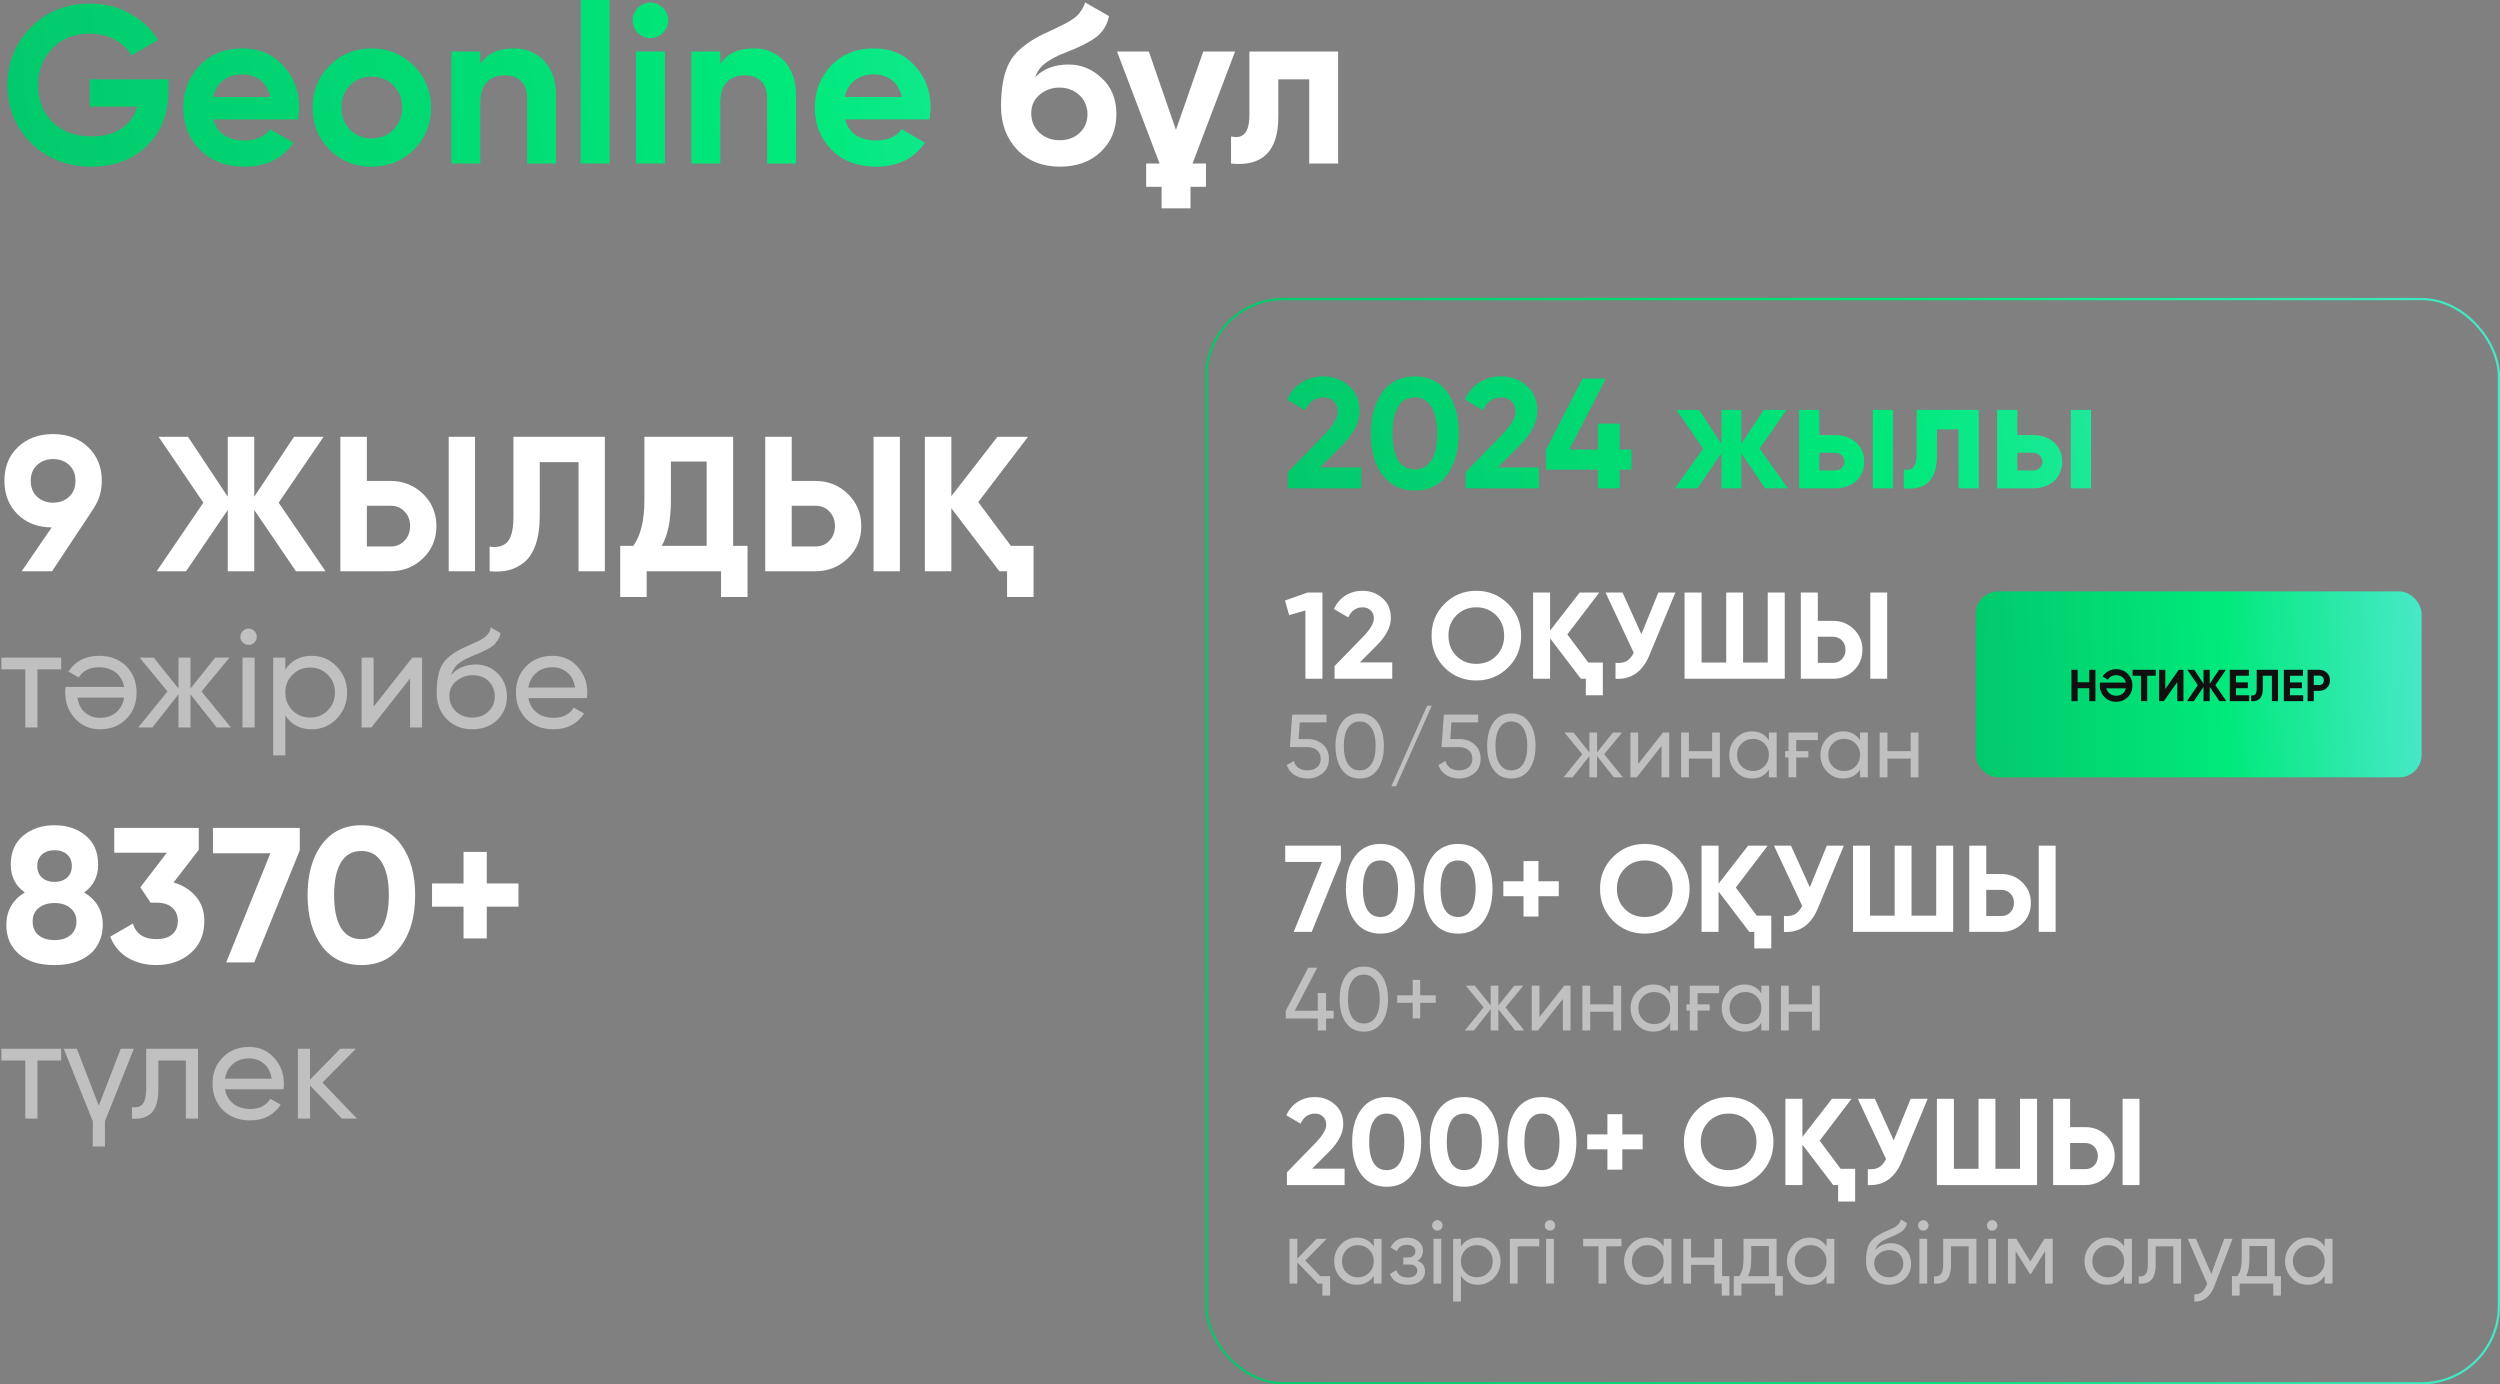 <?xml version="1.0" encoding="UTF-8"?> <svg xmlns="http://www.w3.org/2000/svg" width="1116" height="618" viewBox="0 0 1116 618" fill="none"><rect x="0" y="0" width="1116" height="618" fill="#808080" stroke="none"/><path d="M75.2 35.4V40.8C75.2 50.8 72 58.9 65.6 65.1C59.2 71.3 50.933 74.4 40.8 74.4C29.933 74.4 20.967 70.9 13.9 63.9C6.833 56.833 3.3 48.233 3.3 38.1C3.3 27.967 6.8 19.333 13.8 12.2C20.867 5.133 29.6 1.6 40 1.6C46.6 1.6 52.567 3.067 57.9 6C63.3 8.933 67.5 12.9 70.5 17.9L58.7 24.7C57.033 21.833 54.533 19.5 51.2 17.7C47.867 15.9 44.1 15 39.9 15C33.167 15 27.667 17.2 23.4 21.6C19.133 25.867 17 31.367 17 38.1C17 44.7 19.167 50.167 23.5 54.5C27.833 58.767 33.633 60.9 40.9 60.9C46.3 60.9 50.733 59.733 54.2 57.4C57.667 55.067 60.033 51.8 61.3 47.6H40.1V35.4H75.2ZM95.316 53.3C96.982 59.567 101.682 62.7 109.416 62.7C114.349 62.7 118.082 61.033 120.616 57.7L131.016 63.7C126.082 70.833 118.816 74.4 109.216 74.4C100.949 74.4 94.316 71.9 89.316 66.9C84.316 61.9 81.816 55.6 81.816 48C81.816 40.533 84.282 34.267 89.216 29.2C94.082 24.133 100.416 21.6 108.216 21.6C115.616 21.6 121.649 24.133 126.316 29.2C131.116 34.333 133.516 40.6 133.516 48C133.516 48.867 133.449 49.733 133.316 50.6C133.249 51.467 133.149 52.367 133.016 53.3H95.316ZM120.616 43.3C119.882 39.9 118.382 37.367 116.116 35.7C113.849 34.033 111.216 33.2 108.216 33.2C104.749 33.2 101.882 34.1 99.616 35.9C97.349 37.633 95.849 40.1 95.116 43.3H120.616ZM184.73 66.8C179.664 71.867 173.397 74.4 165.93 74.4C158.464 74.4 152.197 71.867 147.13 66.8C142.064 61.733 139.53 55.467 139.53 48C139.53 40.6 142.064 34.367 147.13 29.3C152.264 24.167 158.53 21.6 165.93 21.6C173.33 21.6 179.597 24.167 184.73 29.3C189.864 34.433 192.43 40.667 192.43 48C192.43 55.4 189.864 61.667 184.73 66.8ZM156.23 57.9C158.83 60.5 162.064 61.8 165.93 61.8C169.797 61.8 173.03 60.5 175.63 57.9C178.23 55.3 179.53 52 179.53 48C179.53 44 178.23 40.7 175.63 38.1C173.03 35.5 169.797 34.2 165.93 34.2C162.064 34.2 158.83 35.5 156.23 38.1C153.697 40.767 152.43 44.067 152.43 48C152.43 51.933 153.697 55.233 156.23 57.9ZM229.305 21.6C234.839 21.6 239.339 23.433 242.805 27.1C246.405 30.833 248.205 35.9 248.205 42.3V73H235.305V43.9C235.305 40.5 234.405 37.933 232.605 36.2C230.805 34.467 228.405 33.6 225.405 33.6C222.005 33.6 219.305 34.633 217.305 36.7C215.372 38.7 214.405 41.8 214.405 46V73H201.505V23H214.405V28.6C217.472 23.933 222.439 21.6 229.305 21.6ZM259.22 73V-1.90735e-06H272.12V73H259.22ZM290.327 17C288.194 17 286.327 16.233 284.727 14.7C283.194 13.1 282.427 11.233 282.427 9.1C282.427 8.033 282.627 7.033 283.027 6.1C283.494 5.1 284.061 4.233 284.727 3.5C285.461 2.767 286.294 2.2 287.227 1.8C288.227 1.333 289.261 1.1 290.327 1.1C291.394 1.1 292.427 1.333 293.427 1.8C294.427 2.2 295.261 2.767 295.927 3.5C296.661 4.233 297.227 5.1 297.627 6.1C298.094 7.033 298.327 8.033 298.327 9.1C298.327 11.233 297.527 13.1 295.927 14.7C294.394 16.233 292.527 17 290.327 17ZM283.927 73V23H296.827V73H283.927ZM336.434 21.6C341.968 21.6 346.468 23.433 349.934 27.1C353.534 30.833 355.334 35.9 355.334 42.3V73H342.434V43.9C342.434 40.5 341.534 37.933 339.734 36.2C337.934 34.467 335.534 33.6 332.534 33.6C329.134 33.6 326.434 34.633 324.434 36.7C322.501 38.7 321.534 41.8 321.534 46V73H308.634V23H321.534V28.6C324.601 23.933 329.568 21.6 336.434 21.6ZM377.249 53.3C378.916 59.567 383.616 62.7 391.349 62.7C396.283 62.7 400.016 61.033 402.549 57.7L412.949 63.7C408.016 70.833 400.749 74.4 391.149 74.4C382.883 74.4 376.249 71.9 371.249 66.9C366.249 61.9 363.749 55.6 363.749 48C363.749 40.533 366.216 34.267 371.149 29.2C376.016 24.133 382.349 21.6 390.149 21.6C397.549 21.6 403.583 24.133 408.249 29.2C413.049 34.333 415.449 40.6 415.449 48C415.449 48.867 415.383 49.733 415.249 50.6C415.183 51.467 415.083 52.367 414.949 53.3H377.249ZM402.549 43.3C401.816 39.9 400.316 37.367 398.049 35.7C395.783 34.033 393.149 33.2 390.149 33.2C386.683 33.2 383.816 34.1 381.549 35.9C379.283 37.633 377.783 40.1 377.049 43.3H402.549Z" fill="url(#paint0_linear_96_2)"></path><path d="M473.155 74.4C465.288 74.4 458.921 71.867 454.055 66.8C449.255 61.733 446.855 55.3 446.855 47.5C446.855 39.033 448.121 32.467 450.655 27.8C453.121 23.133 458.221 18.9 465.955 15.1C466.488 14.833 467.155 14.533 467.955 14.2C468.755 13.8 469.688 13.367 470.755 12.9L474.955 10.8C475.355 10.6 475.821 10.367 476.355 10.1C476.888 9.767 477.488 9.4 478.155 9C479.021 8.467 479.755 7.933 480.355 7.4C481.021 6.867 481.555 6.3 481.955 5.7C482.421 5.1 482.855 4.433 483.255 3.7C483.655 2.967 484.055 2.1 484.455 1.1L495.055 7.2C494.188 11.267 492.221 14.433 489.155 16.7C486.021 18.967 481.488 21.233 475.555 23.5C473.421 24.3 471.588 25.133 470.055 26C468.588 26.8 467.321 27.633 466.255 28.5C465.188 29.367 464.321 30.3 463.655 31.3C462.988 32.233 462.455 33.3 462.055 34.5C465.721 30.7 470.721 28.8 477.055 28.8C482.655 28.8 487.588 30.833 491.855 34.9C496.188 38.9 498.355 44.233 498.355 50.9C498.355 57.767 496.021 63.4 491.355 67.8C486.755 72.2 480.688 74.4 473.155 74.4ZM472.955 39.1C469.621 39.1 466.688 40.133 464.155 42.2C461.621 44.333 460.355 47.1 460.355 50.5C460.355 54.033 461.555 56.933 463.955 59.2C466.421 61.467 469.455 62.6 473.055 62.6C476.655 62.6 479.621 61.5 481.955 59.3C484.288 57.1 485.455 54.3 485.455 50.9C485.455 49.233 485.121 47.667 484.455 46.2C483.855 44.733 482.988 43.5 481.855 42.5C480.788 41.433 479.488 40.6 477.955 40C476.421 39.4 474.755 39.1 472.955 39.1ZM517.64 73L498.64 23H512.84L524.94 58L537.14 23H551.34L532.34 73H538.34V83.4H531.44V93H518.54V83.4H511.64V73H517.64ZM597.335 23V73H584.435V35.4H570.635V52.1C570.635 67.5 563.602 74.467 549.535 73V60.9C555.002 62.233 557.735 59.067 557.735 51.4V23H597.335Z" fill="white"></path><rect x="538.5" y="133.5" width="577" height="484" rx="34.5" stroke="url(#paint1_linear_96_2)"></rect><rect x="882" y="264" width="199" height="83" rx="10" fill="url(#paint2_linear_96_2)"></rect><path d="M45.444 214.615C45.444 219.245 44.244 223.303 41.843 226.79H41.929L23.236 255H9.689L23.065 235.45C16.834 235.393 11.747 233.421 7.803 229.534C3.916 225.647 1.972 220.674 1.972 214.615C1.972 208.441 3.973 203.44 7.974 199.61C12.033 195.723 17.263 193.779 23.665 193.779C30.067 193.779 35.298 195.723 39.356 199.61C43.415 203.497 45.444 208.498 45.444 214.615ZM13.719 214.615C13.719 217.587 14.662 219.959 16.549 221.731C18.492 223.504 20.864 224.39 23.665 224.39C26.581 224.39 28.981 223.504 30.868 221.731C32.754 219.959 33.697 217.587 33.697 214.615C33.697 211.642 32.754 209.299 30.868 207.584C28.981 205.812 26.581 204.926 23.665 204.926C20.864 204.926 18.492 205.812 16.549 207.584C14.662 209.356 13.719 211.699 13.719 214.615ZM145.313 255H132.108L113.502 227.648V255H101.669V227.648L83.063 255H69.944L90.78 224.39L70.801 194.979H83.92L101.669 221.731V194.979H113.502V221.731L131.251 194.979H144.455L124.391 224.39L145.313 255ZM151.94 255V194.979H163.773V214.701H174.319C180.036 214.701 184.894 216.644 188.896 220.531C192.84 224.418 194.812 229.191 194.812 234.85C194.812 240.566 192.84 245.34 188.896 249.169C184.894 253.056 180.036 255 174.319 255H151.94ZM200.3 255V194.979H212.047V255H200.3ZM163.773 243.939H174.319C176.892 243.939 178.978 243.082 180.579 241.367C182.236 239.652 183.065 237.48 183.065 234.85C183.065 232.221 182.236 230.049 180.579 228.334C178.978 226.619 176.892 225.761 174.319 225.761H163.773V243.939ZM218.568 244.025C222.112 244.539 224.77 243.825 226.542 241.881C228.314 239.938 229.2 236.136 229.2 230.477V194.979H270.014V255H258.267V206.298H240.947V230.134C240.947 235.336 240.318 239.709 239.061 243.253C237.803 246.797 236.059 249.427 233.83 251.142C231.658 252.856 229.343 254 226.885 254.571C224.427 255.143 221.655 255.286 218.568 255V244.025ZM327.272 243.682H333.703V266.49H321.87V255H288.687V266.49H276.855V243.682H282.685C286.001 239.109 287.658 232.335 287.658 223.361V194.979H327.272V243.682ZM315.439 243.682V206.04H299.491V223.532C299.491 232.278 298.119 238.995 295.375 243.682H315.439ZM341.598 255V194.979H353.43V214.701H363.977C369.693 214.701 374.552 216.644 378.553 220.531C382.497 224.418 384.47 229.191 384.47 234.85C384.47 240.566 382.497 245.34 378.553 249.169C374.552 253.056 369.693 255 363.977 255H341.598ZM389.957 255V194.979H401.704V255H389.957ZM353.43 243.939H363.977C366.549 243.939 368.636 243.082 370.236 241.367C371.894 239.652 372.723 237.48 372.723 234.85C372.723 232.221 371.894 230.049 370.236 228.334C368.636 226.619 366.549 225.761 363.977 225.761H353.43V243.939ZM451.269 243.682H461.386V266.49H449.554V255H446.124L424.688 226.876V255H412.855V194.979H424.688V221.474L445.266 194.979H458.9L436.692 224.132L451.269 243.682Z" fill="white"></path><path d="M583.725 264.5H590.325V303H582.735V272.53L575.475 274.565L573.605 268.075L583.725 264.5ZM595.755 303V297.335L608.9 283.805C611.833 280.688 613.3 278.122 613.3 276.105C613.3 274.565 612.823 273.355 611.87 272.475C610.953 271.558 609.761 271.1 608.295 271.1C605.361 271.1 603.216 272.603 601.86 275.61L595.48 271.87C596.69 269.23 598.413 267.213 600.65 265.82C602.923 264.427 605.435 263.73 608.185 263.73C611.668 263.73 614.656 264.83 617.15 267.03C619.643 269.193 620.89 272.127 620.89 275.83C620.89 279.827 618.781 283.933 614.565 288.15L607.03 295.685H621.495V303H595.755ZM673.208 297.995C669.285 301.845 664.555 303.77 659.018 303.77C653.445 303.77 648.715 301.845 644.828 297.995C640.978 294.108 639.053 289.36 639.053 283.75C639.053 278.14 640.978 273.41 644.828 269.56C648.715 265.673 653.445 263.73 659.018 263.73C664.592 263.73 669.322 265.673 673.208 269.56C677.095 273.41 679.038 278.14 679.038 283.75C679.038 289.36 677.095 294.108 673.208 297.995ZM650.163 292.825C652.51 295.172 655.462 296.345 659.018 296.345C662.575 296.345 665.527 295.172 667.873 292.825C670.257 290.442 671.448 287.417 671.448 283.75C671.448 280.083 670.257 277.058 667.873 274.675C665.49 272.292 662.538 271.1 659.018 271.1C655.498 271.1 652.547 272.292 650.163 274.675C647.78 277.058 646.588 280.083 646.588 283.75C646.588 287.417 647.78 290.442 650.163 292.825ZM709.013 295.74H715.503V310.37H707.913V303H705.713L691.963 284.96V303H684.373V264.5H691.963V281.495L705.163 264.5H713.908L699.663 283.2L709.013 295.74ZM740.301 264.5H747.891L736.341 292.385C733.261 299.865 728.201 303.403 721.161 303V295.905C723.251 296.088 724.92 295.813 726.166 295.08C727.413 294.31 728.458 293.082 729.301 291.395L716.706 264.5H724.296L732.711 283.09L740.301 264.5ZM789.12 264.5H796.71V303H751.995V264.5H759.585V295.74H770.585V264.5H778.12V295.74H789.12V264.5ZM803.88 303V264.5H811.47V277.15H818.235C821.901 277.15 825.018 278.397 827.585 280.89C830.115 283.383 831.38 286.445 831.38 290.075C831.38 293.742 830.115 296.803 827.585 299.26C825.018 301.753 821.901 303 818.235 303H803.88ZM834.9 303V264.5H842.435V303H834.9ZM811.47 295.905H818.235C819.885 295.905 821.223 295.355 822.25 294.255C823.313 293.155 823.845 291.762 823.845 290.075C823.845 288.388 823.313 286.995 822.25 285.895C821.223 284.795 819.885 284.245 818.235 284.245H811.47V295.905Z" fill="white"></path><path d="M573.715 377.5H598.575V383.935L585.54 416H577.51L590.16 384.76H573.715V377.5ZM616.214 416.77C611.41 416.77 607.634 414.955 604.884 411.325C602.17 407.622 600.814 402.763 600.814 396.75C600.814 390.737 602.17 385.897 604.884 382.23C607.634 378.563 611.41 376.73 616.214 376.73C621.09 376.73 624.867 378.563 627.544 382.23C630.257 385.897 631.614 390.737 631.614 396.75C631.614 402.763 630.257 407.622 627.544 411.325C624.83 414.955 621.054 416.77 616.214 416.77ZM624.079 396.75C624.079 392.643 623.4 389.508 622.044 387.345C620.724 385.182 618.78 384.1 616.214 384.1C613.647 384.1 611.704 385.182 610.384 387.345C609.064 389.508 608.404 392.643 608.404 396.75C608.404 400.857 609.064 403.992 610.384 406.155C611.704 408.282 613.647 409.345 616.214 409.345C618.78 409.345 620.724 408.282 622.044 406.155C623.4 403.992 624.079 400.857 624.079 396.75ZM650.857 416.77C646.054 416.77 642.277 414.955 639.527 411.325C636.814 407.622 635.457 402.763 635.457 396.75C635.457 390.737 636.814 385.897 639.527 382.23C642.277 378.563 646.054 376.73 650.857 376.73C655.734 376.73 659.511 378.563 662.187 382.23C664.901 385.897 666.257 390.737 666.257 396.75C666.257 402.763 664.901 407.622 662.187 411.325C659.474 414.955 655.697 416.77 650.857 416.77ZM658.722 396.75C658.722 392.643 658.044 389.508 656.687 387.345C655.367 385.182 653.424 384.1 650.857 384.1C648.291 384.1 646.347 385.182 645.027 387.345C643.707 389.508 643.047 392.643 643.047 396.75C643.047 400.857 643.707 403.992 645.027 406.155C646.347 408.282 648.291 409.345 650.857 409.345C653.424 409.345 655.367 408.282 656.687 406.155C658.044 403.992 658.722 400.857 658.722 396.75ZM695.841 393.395V400.05H686.766V409.125H680.111V400.05H671.091V393.395H680.111V384.375H686.766V393.395H695.841ZM748.404 410.995C744.48 414.845 739.75 416.77 734.214 416.77C728.64 416.77 723.91 414.845 720.024 410.995C716.174 407.108 714.249 402.36 714.249 396.75C714.249 391.14 716.174 386.41 720.024 382.56C723.91 378.673 728.64 376.73 734.214 376.73C739.787 376.73 744.517 378.673 748.404 382.56C752.29 386.41 754.234 391.14 754.234 396.75C754.234 402.36 752.29 407.108 748.404 410.995ZM725.359 405.825C727.705 408.172 730.657 409.345 734.214 409.345C737.77 409.345 740.722 408.172 743.069 405.825C745.452 403.442 746.644 400.417 746.644 396.75C746.644 393.083 745.452 390.058 743.069 387.675C740.685 385.292 737.734 384.1 734.214 384.1C730.694 384.1 727.742 385.292 725.359 387.675C722.975 390.058 721.784 393.083 721.784 396.75C721.784 400.417 722.975 403.442 725.359 405.825ZM784.208 408.74H790.698V423.37H783.108V416H780.908L767.158 397.96V416H759.568V377.5H767.158V394.495L780.358 377.5H789.103L774.858 396.2L784.208 408.74ZM815.497 377.5H823.087L811.537 405.385C808.457 412.865 803.397 416.403 796.357 416V408.905C798.447 409.088 800.115 408.813 801.362 408.08C802.608 407.31 803.653 406.082 804.497 404.395L791.902 377.5H799.492L807.907 396.09L815.497 377.5ZM864.315 377.5H871.905V416H827.19V377.5H834.78V408.74H845.78V377.5H853.315V408.74H864.315V377.5ZM879.075 416V377.5H886.665V390.15H893.43C897.097 390.15 900.213 391.397 902.78 393.89C905.31 396.383 906.575 399.445 906.575 403.075C906.575 406.742 905.31 409.803 902.78 412.26C900.213 414.753 897.097 416 893.43 416H879.075ZM910.095 416V377.5H917.63V416H910.095ZM886.665 408.905H893.43C895.08 408.905 896.418 408.355 897.445 407.255C898.508 406.155 899.04 404.762 899.04 403.075C899.04 401.388 898.508 399.995 897.445 398.895C896.418 397.795 895.08 397.245 893.43 397.245H886.665V408.905Z" fill="white"></path><path d="M574.485 529V523.335L587.63 509.805C590.563 506.688 592.03 504.122 592.03 502.105C592.03 500.565 591.553 499.355 590.6 498.475C589.683 497.558 588.492 497.1 587.025 497.1C584.092 497.1 581.947 498.603 580.59 501.61L574.21 497.87C575.42 495.23 577.143 493.213 579.38 491.82C581.653 490.427 584.165 489.73 586.915 489.73C590.398 489.73 593.387 490.83 595.88 493.03C598.373 495.193 599.62 498.127 599.62 501.83C599.62 505.827 597.512 509.933 593.295 514.15L585.76 521.685H600.225V529H574.485ZM619.007 529.77C614.203 529.77 610.427 527.955 607.677 524.325C604.963 520.622 603.607 515.763 603.607 509.75C603.607 503.737 604.963 498.897 607.677 495.23C610.427 491.563 614.203 489.73 619.007 489.73C623.883 489.73 627.66 491.563 630.337 495.23C633.05 498.897 634.407 503.737 634.407 509.75C634.407 515.763 633.05 520.622 630.337 524.325C627.623 527.955 623.847 529.77 619.007 529.77ZM626.872 509.75C626.872 505.643 626.193 502.508 624.837 500.345C623.517 498.182 621.573 497.1 619.007 497.1C616.44 497.1 614.497 498.182 613.177 500.345C611.857 502.508 611.197 505.643 611.197 509.75C611.197 513.857 611.857 516.992 613.177 519.155C614.497 521.282 616.44 522.345 619.007 522.345C621.573 522.345 623.517 521.282 624.837 519.155C626.193 516.992 626.872 513.857 626.872 509.75ZM653.65 529.77C648.847 529.77 645.07 527.955 642.32 524.325C639.607 520.622 638.25 515.763 638.25 509.75C638.25 503.737 639.607 498.897 642.32 495.23C645.07 491.563 648.847 489.73 653.65 489.73C658.527 489.73 662.304 491.563 664.98 495.23C667.694 498.897 669.05 503.737 669.05 509.75C669.05 515.763 667.694 520.622 664.98 524.325C662.267 527.955 658.49 529.77 653.65 529.77ZM661.515 509.75C661.515 505.643 660.837 502.508 659.48 500.345C658.16 498.182 656.217 497.1 653.65 497.1C651.084 497.1 649.14 498.182 647.82 500.345C646.5 502.508 645.84 505.643 645.84 509.75C645.84 513.857 646.5 516.992 647.82 519.155C649.14 521.282 651.084 522.345 653.65 522.345C656.217 522.345 658.16 521.282 659.48 519.155C660.837 516.992 661.515 513.857 661.515 509.75ZM688.294 529.77C683.49 529.77 679.714 527.955 676.964 524.325C674.25 520.622 672.894 515.763 672.894 509.75C672.894 503.737 674.25 498.897 676.964 495.23C679.714 491.563 683.49 489.73 688.294 489.73C693.17 489.73 696.947 491.563 699.624 495.23C702.337 498.897 703.694 503.737 703.694 509.75C703.694 515.763 702.337 520.622 699.624 524.325C696.91 527.955 693.134 529.77 688.294 529.77ZM696.159 509.75C696.159 505.643 695.48 502.508 694.124 500.345C692.804 498.182 690.86 497.1 688.294 497.1C685.727 497.1 683.784 498.182 682.464 500.345C681.144 502.508 680.484 505.643 680.484 509.75C680.484 513.857 681.144 516.992 682.464 519.155C683.784 521.282 685.727 522.345 688.294 522.345C690.86 522.345 692.804 521.282 694.124 519.155C695.48 516.992 696.159 513.857 696.159 509.75ZM733.277 506.395V513.05H724.202V522.125H717.547V513.05H708.527V506.395H717.547V497.375H724.202V506.395H733.277ZM785.84 523.995C781.917 527.845 777.187 529.77 771.65 529.77C766.077 529.77 761.347 527.845 757.46 523.995C753.61 520.108 751.685 515.36 751.685 509.75C751.685 504.14 753.61 499.41 757.46 495.56C761.347 491.673 766.077 489.73 771.65 489.73C777.223 489.73 781.953 491.673 785.84 495.56C789.727 499.41 791.67 504.14 791.67 509.75C791.67 515.36 789.727 520.108 785.84 523.995ZM762.795 518.825C765.142 521.172 768.093 522.345 771.65 522.345C775.207 522.345 778.158 521.172 780.505 518.825C782.888 516.442 784.08 513.417 784.08 509.75C784.08 506.083 782.888 503.058 780.505 500.675C778.122 498.292 775.17 497.1 771.65 497.1C768.13 497.1 765.178 498.292 762.795 500.675C760.412 503.058 759.22 506.083 759.22 509.75C759.22 513.417 760.412 516.442 762.795 518.825ZM821.645 521.74H828.135V536.37H820.545V529H818.345L804.595 510.96V529H797.005V490.5H804.595V507.495L817.795 490.5H826.54L812.295 509.2L821.645 521.74ZM852.933 490.5H860.523L848.973 518.385C845.893 525.865 840.833 529.403 833.793 529V521.905C835.883 522.088 837.552 521.813 838.798 521.08C840.045 520.31 841.09 519.082 841.933 517.395L829.338 490.5H836.928L845.343 509.09L852.933 490.5ZM901.752 490.5H909.342V529H864.627V490.5H872.217V521.74H883.217V490.5H890.752V521.74H901.752V490.5ZM916.512 529V490.5H924.102V503.15H930.867C934.533 503.15 937.65 504.397 940.217 506.89C942.747 509.383 944.012 512.445 944.012 516.075C944.012 519.742 942.747 522.803 940.217 525.26C937.65 527.753 934.533 529 930.867 529H916.512ZM947.532 529V490.5H955.067V529H947.532ZM924.102 521.905H930.867C932.517 521.905 933.855 521.355 934.882 520.255C935.945 519.155 936.477 517.762 936.477 516.075C936.477 514.388 935.945 512.995 934.882 511.895C933.855 510.795 932.517 510.245 930.867 510.245H924.102V521.905Z" fill="white"></path><path d="M932.656 299H935.396V313H932.656V307.2H927.456V313H924.696V299H927.456V304.56H932.656V299ZM944.617 298.72C946.711 298.72 948.451 299.42 949.837 300.82C951.211 302.193 951.897 303.92 951.897 306C951.897 308.067 951.211 309.793 949.837 311.18C948.451 312.58 946.711 313.28 944.617 313.28C942.591 313.28 940.871 312.58 939.457 311.18C938.057 309.767 937.357 308.04 937.357 306C937.357 305.773 937.364 305.553 937.377 305.34C937.404 305.127 937.431 304.913 937.457 304.7H948.997C948.757 303.687 948.251 302.887 947.477 302.3C946.704 301.7 945.751 301.4 944.617 301.4C943.817 301.4 943.097 301.573 942.457 301.92C941.831 302.267 941.344 302.76 940.997 303.4L938.617 302.02C938.911 301.513 939.271 301.06 939.697 300.66C940.137 300.247 940.617 299.9 941.137 299.62C941.657 299.327 942.211 299.107 942.797 298.96C943.384 298.8 943.991 298.72 944.617 298.72ZM941.397 309.3C942.251 310.153 943.324 310.58 944.617 310.58C945.751 310.58 946.704 310.287 947.477 309.7C948.251 309.1 948.757 308.293 948.997 307.28H940.237C940.437 308.08 940.824 308.753 941.397 309.3ZM962.296 299V301.64H958.516V313H955.756V301.64H951.996V299H962.296ZM971.937 313V304.46L965.937 313H963.837V299H966.597V307.56L972.597 299H974.697V313H971.937ZM993.834 313H990.754L986.414 306.62V313H983.654V306.62L979.314 313H976.254L981.114 305.86L976.454 299H979.514L983.654 305.24V299H986.414V305.24L990.554 299H993.634L988.954 305.86L993.834 313ZM998.14 310.36H1004.04V313H995.38V299H1003.94V301.64H998.14V304.62H1003.44V307.22H998.14V310.36ZM1004.91 310.44C1005.73 310.56 1006.35 310.393 1006.77 309.94C1007.18 309.487 1007.39 308.6 1007.39 307.28V299H1016.91V313H1014.17V301.64H1010.13V307.2C1010.13 308.413 1009.98 309.433 1009.69 310.26C1009.39 311.087 1008.99 311.7 1008.47 312.1C1007.96 312.5 1007.42 312.767 1006.85 312.9C1006.27 313.033 1005.63 313.067 1004.91 313V310.44ZM1022.26 310.36H1028.16V313H1019.5V299H1028.06V301.64H1022.26V304.62H1027.56V307.22H1022.26V310.36ZM1035.33 299C1036.66 299 1037.79 299.453 1038.73 300.36C1039.65 301.267 1040.11 302.38 1040.11 303.7C1040.11 305.033 1039.65 306.147 1038.73 307.04C1037.79 307.947 1036.66 308.4 1035.33 308.4H1032.87V313H1030.11V299H1035.33ZM1035.33 305.82C1035.62 305.82 1035.89 305.767 1036.15 305.66C1036.4 305.553 1036.61 305.407 1036.79 305.22C1036.97 305.02 1037.11 304.793 1037.21 304.54C1037.31 304.287 1037.37 304.007 1037.37 303.7C1037.37 303.087 1037.17 302.58 1036.79 302.18C1036.41 301.78 1035.93 301.58 1035.33 301.58H1032.87V305.82H1035.33Z" fill="#101010"></path><path d="M37.556 398.395C43.1 401.71 45.873 406.54 45.873 412.885C45.873 415.629 45.358 418.116 44.329 420.345C43.358 422.574 41.929 424.461 40.042 426.004C38.213 427.548 35.955 428.748 33.269 429.605C30.639 430.406 27.667 430.806 24.351 430.806C20.979 430.806 17.949 430.406 15.262 429.605C12.633 428.748 10.404 427.548 8.574 426.004C6.745 424.461 5.316 422.574 4.287 420.345C3.315 418.116 2.83 415.629 2.83 412.885C2.83 406.598 5.573 401.767 11.061 398.395C6.888 395.422 4.802 391.278 4.802 385.962C4.802 380.417 6.659 376.101 10.375 373.015C14.148 369.928 18.806 368.385 24.351 368.385C29.896 368.385 34.526 369.928 38.242 373.015C41.957 376.101 43.815 380.417 43.815 385.962C43.815 391.278 41.729 395.422 37.556 398.395ZM29.924 381.418C28.495 380.16 26.638 379.531 24.351 379.531C22.065 379.531 20.207 380.16 18.778 381.418C17.349 382.675 16.634 384.39 16.634 386.562C16.634 388.792 17.349 390.535 18.778 391.793C20.207 393.05 22.065 393.679 24.351 393.679C26.638 393.679 28.495 393.05 29.924 391.793C31.354 390.535 32.068 388.792 32.068 386.562C32.068 384.39 31.354 382.675 29.924 381.418ZM34.126 411.342C34.126 408.77 33.211 406.769 31.382 405.34C29.61 403.854 27.267 403.111 24.351 403.111C21.436 403.111 19.064 403.854 17.235 405.34C15.462 406.769 14.576 408.77 14.576 411.342C14.576 413.972 15.462 416.029 17.235 417.516C19.064 418.945 21.436 419.659 24.351 419.659C27.267 419.659 29.61 418.945 31.382 417.516C33.211 416.029 34.126 413.972 34.126 411.342ZM77.493 393.936C81.609 395.137 84.925 397.223 87.44 400.195C89.955 403.168 91.212 406.798 91.212 411.085C91.212 417.258 89.126 422.089 84.953 425.576C80.895 429.062 75.836 430.806 69.776 430.806C65.089 430.806 60.888 429.748 57.172 427.633C53.514 425.461 50.856 422.289 49.198 418.116L59.316 412.285C60.745 416.915 64.232 419.23 69.776 419.23C72.863 419.23 75.236 418.516 76.893 417.087C78.551 415.658 79.38 413.657 79.38 411.085C79.38 408.627 78.551 406.655 76.893 405.169C75.236 403.682 72.863 402.939 69.776 402.939H67.204L62.66 396.08L74.492 380.646H50.999V369.585H88.726V379.36L77.493 393.936ZM95.064 369.585H133.82V379.617L113.499 429.605H100.98L120.702 380.903H95.064V369.585ZM161.319 430.806C153.83 430.806 147.943 427.976 143.655 422.317C139.425 416.544 137.31 408.97 137.31 399.595C137.31 390.221 139.425 382.675 143.655 376.959C147.943 371.243 153.83 368.385 161.319 368.385C168.921 368.385 174.809 371.243 178.982 376.959C183.212 382.675 185.327 390.221 185.327 399.595C185.327 408.97 183.212 416.544 178.982 422.317C174.752 427.976 168.864 430.806 161.319 430.806ZM173.58 399.595C173.58 393.193 172.522 388.306 170.407 384.933C168.35 381.56 165.32 379.874 161.319 379.874C157.317 379.874 154.288 381.56 152.23 384.933C150.172 388.306 149.143 393.193 149.143 399.595C149.143 405.997 150.172 410.885 152.23 414.257C154.288 417.573 157.317 419.23 161.319 419.23C165.32 419.23 168.35 417.573 170.407 414.257C172.522 410.885 173.58 405.997 173.58 399.595ZM231.447 394.365V404.74H217.299V418.888H206.924V404.74H192.862V394.365H206.924V380.303H217.299V394.365H231.447Z" fill="white"></path><path d="M27.313 293.564V298.802H16.712V324.743H11.287V298.802H0.624V293.564H27.313ZM55.419 306.659C54.879 303.874 53.611 301.712 51.615 300.174C49.62 298.636 47.125 297.866 44.132 297.866C40.016 297.866 37.023 299.384 35.152 302.419L30.538 299.8C33.614 295.102 38.187 292.753 44.257 292.753C49.162 292.753 53.195 294.291 56.355 297.368C59.431 300.527 60.969 304.456 60.969 309.153C60.969 313.893 59.452 317.801 56.417 320.877C53.34 323.995 49.412 325.554 44.631 325.554C40.058 325.554 36.337 323.932 33.469 320.69C30.559 317.53 29.104 313.664 29.104 309.091C29.104 308.301 29.166 307.491 29.291 306.659H55.419ZM44.631 320.44C47.541 320.44 49.952 319.63 51.865 318.008C53.777 316.345 54.962 314.142 55.419 311.398H34.591C35.048 314.392 36.212 316.657 38.083 318.195C39.954 319.692 42.137 320.44 44.631 320.44ZM103.059 324.743H96.699L85.038 309.964V324.743H79.675V309.964L68.014 324.743H61.715L74.748 308.655L62.339 293.564H68.637L79.675 307.345V293.564H85.038V307.345L96.075 293.564H102.436L89.964 308.655L103.059 324.743ZM110.994 287.889C109.955 287.889 109.082 287.536 108.375 286.829C107.668 286.122 107.315 285.27 107.315 284.272C107.315 283.274 107.668 282.422 108.375 281.715C109.082 280.967 109.955 280.593 110.994 280.593C111.992 280.593 112.844 280.967 113.551 281.715C114.258 282.422 114.611 283.274 114.611 284.272C114.611 285.27 114.258 286.122 113.551 286.829C112.844 287.536 111.992 287.889 110.994 287.889ZM108.25 324.743V293.564H113.676V324.743H108.25ZM139.163 292.753C143.528 292.753 147.249 294.354 150.326 297.555C153.402 300.756 154.94 304.622 154.94 309.153C154.94 313.726 153.402 317.613 150.326 320.815C147.291 323.974 143.57 325.554 139.163 325.554C133.967 325.554 130.038 323.496 127.377 319.38V337.215H121.952V293.564H127.377V298.927C130.038 294.811 133.967 292.753 139.163 292.753ZM138.477 320.316C141.595 320.316 144.214 319.256 146.335 317.135C148.455 314.974 149.515 312.313 149.515 309.153C149.515 305.994 148.455 303.354 146.335 301.234C144.214 299.072 141.595 297.991 138.477 297.991C135.318 297.991 132.678 299.072 130.558 301.234C128.438 303.354 127.377 305.994 127.377 309.153C127.377 312.313 128.438 314.974 130.558 317.135C132.678 319.256 135.318 320.316 138.477 320.316ZM184.05 293.564H188.415V324.743H183.052V302.855L165.779 324.743H161.414V293.564H166.777V315.452L184.05 293.564ZM210.829 325.554C206.214 325.554 202.41 324.036 199.417 321.002C196.424 317.967 194.927 314.059 194.927 309.278C194.927 303.915 195.696 299.82 197.235 296.993C198.814 294.125 202.015 291.527 206.838 289.199C207.295 288.991 207.815 288.762 208.397 288.513C208.979 288.222 209.644 287.91 210.392 287.577L213.76 286.081C214.342 285.79 214.924 285.457 215.506 285.083C216.129 284.667 216.691 284.21 217.189 283.711C217.688 283.212 218.104 282.672 218.437 282.09C218.769 281.466 218.977 280.801 219.06 280.094L223.425 282.588C223.301 283.254 223.134 283.877 222.927 284.459C222.719 285 222.407 285.54 221.991 286.081C221.617 286.579 221.284 287.016 220.993 287.39C220.702 287.764 220.204 288.18 219.497 288.637C219.164 288.845 218.894 289.032 218.686 289.199C218.478 289.323 218.25 289.448 218 289.573C217.792 289.697 217.543 289.843 217.252 290.009C217.002 290.134 216.649 290.3 216.192 290.508C215.734 290.716 215.36 290.903 215.069 291.069C214.778 291.194 214.55 291.298 214.383 291.381L212.325 292.254L210.33 293.065C208.917 293.688 207.69 294.291 206.651 294.873C205.653 295.455 204.801 296.079 204.094 296.744C203.429 297.409 202.868 298.137 202.41 298.927C201.953 299.675 201.579 300.527 201.288 301.483C202.618 299.82 204.281 298.594 206.277 297.804C208.272 297.014 210.268 296.619 212.263 296.619C216.213 296.619 219.518 297.95 222.178 300.61C224.922 303.312 226.294 306.742 226.294 310.899C226.294 315.14 224.839 318.653 221.929 321.438C218.977 324.182 215.277 325.554 210.829 325.554ZM220.869 310.899C220.869 309.528 220.619 308.26 220.12 307.096C219.663 305.932 218.998 304.934 218.125 304.102C217.293 303.229 216.275 302.564 215.069 302.107C213.864 301.65 212.513 301.421 211.016 301.421C208.397 301.421 205.986 302.273 203.782 303.978C201.662 305.682 200.602 307.885 200.602 310.588C200.602 313.415 201.579 315.743 203.533 317.572C205.487 319.401 207.919 320.316 210.829 320.316C213.781 320.316 216.171 319.422 218 317.634C219.912 315.847 220.869 313.602 220.869 310.899ZM235.859 311.648C236.399 314.433 237.667 316.595 239.663 318.133C241.658 319.671 244.152 320.44 247.146 320.44C251.261 320.44 254.255 318.923 256.125 315.888L260.74 318.507C257.664 323.205 253.091 325.554 247.021 325.554C242.115 325.554 238.083 324.016 234.923 320.939C231.847 317.78 230.309 313.851 230.309 309.153C230.309 304.414 231.826 300.506 234.861 297.43C237.896 294.312 241.824 292.753 246.647 292.753C251.22 292.753 254.941 294.374 257.809 297.617C260.719 300.777 262.174 304.643 262.174 309.216C262.174 310.047 262.112 310.858 261.987 311.648H235.859ZM246.647 297.866C243.737 297.866 241.325 298.698 239.413 300.361C237.501 301.982 236.316 304.165 235.859 306.908H256.687C256.229 303.915 255.065 301.67 253.194 300.174C251.324 298.636 249.141 297.866 246.647 297.866Z" fill="white" fill-opacity="0.5"></path><path d="M583.8 329.92C586.44 329.92 588.667 330.707 590.48 332.28C592.32 333.853 593.24 336 593.24 338.72C593.24 341.467 592.307 343.613 590.44 345.16C588.547 346.733 586.28 347.52 583.64 347.52C581.48 347.52 579.56 347.013 577.88 346C576.227 344.96 575.067 343.467 574.4 341.52L577.56 339.72C577.933 341.08 578.653 342.12 579.72 342.84C580.787 343.533 582.093 343.88 583.64 343.88C585.4 343.88 586.827 343.427 587.92 342.52C589.013 341.613 589.56 340.347 589.56 338.72C589.56 337.093 589.013 335.827 587.92 334.92C586.827 333.987 585.427 333.52 583.72 333.52H575.8L576.84 319H592.16V322.48H580.2L579.72 329.92H583.8ZM614.927 343.56C613.034 346.2 610.381 347.52 606.967 347.52C603.527 347.52 600.874 346.2 599.007 343.56C597.114 340.893 596.167 337.373 596.167 333C596.167 328.627 597.114 325.107 599.007 322.44C600.874 319.8 603.527 318.48 606.967 318.48C610.381 318.48 613.034 319.8 614.927 322.44C616.821 325.107 617.767 328.627 617.767 333C617.767 337.373 616.821 340.893 614.927 343.56ZM599.887 333C599.887 336.493 600.501 339.187 601.727 341.08C602.954 342.947 604.701 343.88 606.967 343.88C609.234 343.88 610.981 342.947 612.207 341.08C613.461 339.187 614.087 336.493 614.087 333C614.087 329.507 613.461 326.813 612.207 324.92C610.981 323.027 609.234 322.08 606.967 322.08C604.701 322.08 602.954 323.027 601.727 324.92C600.501 326.787 599.887 329.48 599.887 333ZM623.163 351H621.083L637.083 315H639.163L623.163 351ZM651.495 329.92C654.135 329.92 656.362 330.707 658.175 332.28C660.015 333.853 660.935 336 660.935 338.72C660.935 341.467 660.002 343.613 658.135 345.16C656.242 346.733 653.975 347.52 651.335 347.52C649.175 347.52 647.255 347.013 645.575 346C643.922 344.96 642.762 343.467 642.095 341.52L645.255 339.72C645.629 341.08 646.349 342.12 647.415 342.84C648.482 343.533 649.789 343.88 651.335 343.88C653.095 343.88 654.522 343.427 655.615 342.52C656.709 341.613 657.255 340.347 657.255 338.72C657.255 337.093 656.709 335.827 655.615 334.92C654.522 333.987 653.122 333.52 651.415 333.52H643.495L644.535 319H659.855V322.48H647.895L647.415 329.92H651.495ZM682.622 343.56C680.729 346.2 678.076 347.52 674.663 347.52C671.223 347.52 668.569 346.2 666.703 343.56C664.809 340.893 663.863 337.373 663.863 333C663.863 328.627 664.809 325.107 666.703 322.44C668.569 319.8 671.223 318.48 674.663 318.48C678.076 318.48 680.729 319.8 682.622 322.44C684.516 325.107 685.463 328.627 685.463 333C685.463 337.373 684.516 340.893 682.622 343.56ZM667.583 333C667.583 336.493 668.196 339.187 669.423 341.08C670.649 342.947 672.396 343.88 674.663 343.88C676.929 343.88 678.676 342.947 679.903 341.08C681.156 339.187 681.783 336.493 681.783 333C681.783 329.507 681.156 326.813 679.903 324.92C678.676 323.027 676.929 322.08 674.663 322.08C672.396 322.08 670.649 323.027 669.423 324.92C668.196 326.787 667.583 329.48 667.583 333ZM724.498 347H720.418L712.938 337.52V347H709.498V337.52L702.018 347H697.978L706.338 336.68L698.378 327H702.418L709.498 335.84V327H712.938V335.84L720.018 327H724.098L716.098 336.68L724.498 347ZM742.348 327H745.148V347H741.708V332.96L730.628 347H727.827V327H731.268V341.04L742.348 327ZM764.285 327H767.765V347H764.285V338.64H753.925V347H750.445V327H753.925V335.32H764.285V327ZM789.622 327H793.102V347H789.622V343.56C787.889 346.2 785.369 347.52 782.062 347.52C779.235 347.52 776.849 346.507 774.902 344.48C772.929 342.427 771.942 339.933 771.942 337C771.942 334.093 772.929 331.613 774.902 329.56C776.875 327.507 779.262 326.48 782.062 326.48C785.369 326.48 787.889 327.8 789.622 330.44V327ZM782.502 344.16C784.529 344.16 786.222 343.48 787.582 342.12C788.942 340.733 789.622 339.027 789.622 337C789.622 334.973 788.942 333.28 787.582 331.92C786.222 330.533 784.529 329.84 782.502 329.84C780.502 329.84 778.822 330.533 777.462 331.92C776.102 333.28 775.422 334.973 775.422 337C775.422 339.027 776.102 340.733 777.462 342.12C778.822 343.48 780.502 344.16 782.502 344.16ZM798.374 327H811.494V330.36H801.854V335.32H807.254V338.12H801.854V347H798.374V338.12H796.894V335.32H798.374V327ZM830.325 327H833.805V347H830.325V343.56C828.592 346.2 826.072 347.52 822.765 347.52C819.938 347.52 817.552 346.507 815.605 344.48C813.632 342.427 812.645 339.933 812.645 337C812.645 334.093 813.632 331.613 815.605 329.56C817.578 327.507 819.965 326.48 822.765 326.48C826.072 326.48 828.592 327.8 830.325 330.44V327ZM823.205 344.16C825.232 344.16 826.925 343.48 828.285 342.12C829.645 340.733 830.325 339.027 830.325 337C830.325 334.973 829.645 333.28 828.285 331.92C826.925 330.533 825.232 329.84 823.205 329.84C821.205 329.84 819.525 330.533 818.165 331.92C816.805 333.28 816.125 334.973 816.125 337C816.125 339.027 816.805 340.733 818.165 342.12C819.525 343.48 821.205 344.16 823.205 344.16ZM852.918 327H856.398V347H852.918V338.64H842.558V347H839.077V327H842.558V335.32H852.918V327Z" fill="white" fill-opacity="0.5"></path><path d="M595.36 451.2V454.68H591.96V460H588.24V454.68H573.96V451.2L584 432H588L577.96 451.2H588.24V443.28H591.96V451.2H595.36ZM616.763 456.56C614.87 459.2 612.216 460.52 608.803 460.52C605.363 460.52 602.71 459.2 600.843 456.56C598.95 453.893 598.003 450.373 598.003 446C598.003 441.627 598.95 438.107 600.843 435.44C602.71 432.8 605.363 431.48 608.803 431.48C612.216 431.48 614.87 432.8 616.763 435.44C618.656 438.107 619.603 441.627 619.603 446C619.603 450.373 618.656 453.893 616.763 456.56ZM601.723 446C601.723 449.493 602.336 452.187 603.563 454.08C604.79 455.947 606.536 456.88 608.803 456.88C611.07 456.88 612.816 455.947 614.043 454.08C615.296 452.187 615.923 449.493 615.923 446C615.923 442.507 615.296 439.813 614.043 437.92C612.816 436.027 611.07 435.08 608.803 435.08C606.536 435.08 604.79 436.027 603.563 437.92C602.336 439.787 601.723 442.48 601.723 446ZM640.918 444.32V447.64H633.958V454.6H630.638V447.64H623.718V444.32H630.638V437.4H633.958V444.32H640.918ZM680.435 460H676.355L668.875 450.52V460H665.435V450.52L657.955 460H653.915L662.275 449.68L654.315 440H658.355L665.435 448.84V440H668.875V448.84L675.955 440H680.035L672.035 449.68L680.435 460ZM698.285 440H701.085V460H697.645V445.96L686.565 460H683.765V440H687.205V454.04L698.285 440ZM720.222 440H723.702V460H720.222V451.64H709.862V460H706.382V440H709.862V448.32H720.222V440ZM745.559 440H749.039V460H745.559V456.56C743.826 459.2 741.306 460.52 737.999 460.52C735.173 460.52 732.786 459.507 730.839 457.48C728.866 455.427 727.879 452.933 727.879 450C727.879 447.093 728.866 444.613 730.839 442.56C732.813 440.507 735.199 439.48 737.999 439.48C741.306 439.48 743.826 440.8 745.559 443.44V440ZM738.439 457.16C740.466 457.16 742.159 456.48 743.519 455.12C744.879 453.733 745.559 452.027 745.559 450C745.559 447.973 744.879 446.28 743.519 444.92C742.159 443.533 740.466 442.84 738.439 442.84C736.439 442.84 734.759 443.533 733.399 444.92C732.039 446.28 731.359 447.973 731.359 450C731.359 452.027 732.039 453.733 733.399 455.12C734.759 456.48 736.439 457.16 738.439 457.16ZM754.312 440H767.432V443.36H757.792V448.32H763.192V451.12H757.792V460H754.312V451.12H752.832V448.32H754.312V440ZM786.263 440H789.743V460H786.263V456.56C784.529 459.2 782.009 460.52 778.703 460.52C775.876 460.52 773.489 459.507 771.543 457.48C769.569 455.427 768.583 452.933 768.583 450C768.583 447.093 769.569 444.613 771.543 442.56C773.516 440.507 775.903 439.48 778.703 439.48C782.009 439.48 784.529 440.8 786.263 443.44V440ZM779.143 457.16C781.169 457.16 782.863 456.48 784.223 455.12C785.583 453.733 786.263 452.027 786.263 450C786.263 447.973 785.583 446.28 784.223 444.92C782.863 443.533 781.169 442.84 779.143 442.84C777.143 442.84 775.463 443.533 774.103 444.92C772.743 446.28 772.062 447.973 772.062 450C772.062 452.027 772.743 453.733 774.103 455.12C775.463 456.48 777.143 457.16 779.143 457.16ZM808.855 440H812.335V460H808.855V451.64H798.495V460H795.015V440H798.495V448.32H808.855V440Z" fill="white" fill-opacity="0.5"></path><path d="M589.36 569.68H593.76V578.36H590.32V573H588.24L579.12 563.52V573H575.64V553H579.12V561.84L587.76 553H592.24L582.68 562.68L589.36 569.68ZM613.255 553H616.735V573H613.255V569.56C611.521 572.2 609.001 573.52 605.695 573.52C602.868 573.52 600.481 572.507 598.535 570.48C596.561 568.427 595.575 565.933 595.575 563C595.575 560.093 596.561 557.613 598.535 555.56C600.508 553.507 602.895 552.48 605.695 552.48C609.001 552.48 611.521 553.8 613.255 556.44V553ZM606.135 570.16C608.161 570.16 609.855 569.48 611.215 568.12C612.575 566.733 613.255 565.027 613.255 563C613.255 560.973 612.575 559.28 611.215 557.92C609.855 556.533 608.161 555.84 606.135 555.84C604.135 555.84 602.455 556.533 601.095 557.92C599.735 559.28 599.055 560.973 599.055 563C599.055 565.027 599.735 566.733 601.095 568.12C602.455 569.48 604.135 570.16 606.135 570.16ZM632.807 562.76C635.021 563.693 636.127 565.28 636.127 567.52C636.127 568.373 635.954 569.16 635.607 569.88C635.287 570.6 634.794 571.24 634.127 571.8C633.487 572.333 632.687 572.747 631.727 573.04C630.767 573.36 629.674 573.52 628.447 573.52C624.447 573.52 621.767 571.92 620.407 568.72L623.327 567C624.074 569.187 625.794 570.28 628.487 570.28C629.847 570.28 630.887 570 631.607 569.44C632.327 568.853 632.687 568.107 632.687 567.2C632.687 566.4 632.381 565.747 631.767 565.24C631.181 564.733 630.381 564.48 629.367 564.48H626.447V561.32H628.607C629.621 561.32 630.407 561.08 630.967 560.6C631.527 560.093 631.807 559.413 631.807 558.56C631.807 557.707 631.474 557.013 630.807 556.48C630.167 555.947 629.274 555.68 628.127 555.68C625.887 555.68 624.367 556.627 623.567 558.52L620.727 556.88C622.141 553.947 624.607 552.48 628.127 552.48C629.221 552.48 630.194 552.64 631.047 552.96C631.927 553.253 632.674 553.667 633.287 554.2C633.901 554.707 634.367 555.32 634.687 556.04C635.034 556.733 635.207 557.48 635.207 558.28C635.207 560.307 634.407 561.8 632.807 562.76ZM641.658 549.36C640.991 549.36 640.431 549.133 639.978 548.68C639.524 548.227 639.298 547.68 639.298 547.04C639.298 546.4 639.524 545.853 639.978 545.4C640.431 544.92 640.991 544.68 641.658 544.68C642.298 544.68 642.844 544.92 643.298 545.4C643.751 545.853 643.978 546.4 643.978 547.04C643.978 547.68 643.751 548.227 643.298 548.68C642.844 549.133 642.298 549.36 641.658 549.36ZM639.898 573V553H643.378V573H639.898ZM659.727 552.48C662.527 552.48 664.914 553.507 666.887 555.56C668.86 557.613 669.847 560.093 669.847 563C669.847 565.933 668.86 568.427 666.887 570.48C664.94 572.507 662.554 573.52 659.727 573.52C656.394 573.52 653.874 572.2 652.167 569.56V581H648.687V553H652.167V556.44C653.874 553.8 656.394 552.48 659.727 552.48ZM659.287 570.16C661.287 570.16 662.967 569.48 664.327 568.12C665.687 566.733 666.367 565.027 666.367 563C666.367 560.973 665.687 559.28 664.327 557.92C662.967 556.533 661.287 555.84 659.287 555.84C657.26 555.84 655.567 556.533 654.207 557.92C652.847 559.28 652.167 560.973 652.167 563C652.167 565.027 652.847 566.733 654.207 568.12C655.567 569.48 657.26 570.16 659.287 570.16ZM687.119 553V556.36H677.479V573H673.999V553H687.119ZM691.931 549.36C691.265 549.36 690.705 549.133 690.251 548.68C689.798 548.227 689.571 547.68 689.571 547.04C689.571 546.4 689.798 545.853 690.251 545.4C690.705 544.92 691.265 544.68 691.931 544.68C692.571 544.68 693.118 544.92 693.571 545.4C694.025 545.853 694.251 546.4 694.251 547.04C694.251 547.68 694.025 548.227 693.571 548.68C693.118 549.133 692.571 549.36 691.931 549.36ZM690.171 573V553H693.651V573H690.171ZM723.84 553V556.36H717.04V573H713.56V556.36H706.72V553H723.84ZM742.669 553H746.149V573H742.669V569.56C740.935 572.2 738.415 573.52 735.109 573.52C732.282 573.52 729.895 572.507 727.949 570.48C725.975 568.427 724.989 565.933 724.989 563C724.989 560.093 725.975 557.613 727.949 555.56C729.922 553.507 732.309 552.48 735.109 552.48C738.415 552.48 740.935 553.8 742.669 556.44V553ZM735.549 570.16C737.575 570.16 739.269 569.48 740.629 568.12C741.989 566.733 742.669 565.027 742.669 563C742.669 560.973 741.989 559.28 740.629 557.92C739.269 556.533 737.575 555.84 735.549 555.84C733.549 555.84 731.869 556.533 730.509 557.92C729.149 559.28 728.469 560.973 728.469 563C728.469 565.027 729.149 566.733 730.509 568.12C731.869 569.48 733.549 570.16 735.549 570.16ZM765.261 553H768.741V569.68H772.021V578.36H768.581V573H765.261V564.64H754.901V573H751.421V553H754.901V561.32H765.261V553ZM793.074 569.68H795.834V578.36H792.394V573H777.394V578.36H773.954V569.68H776.394C777.674 567.92 778.314 565.453 778.314 562.28V553H793.074V569.68ZM789.634 569.68V556.24H781.754V562.28C781.754 565.213 781.288 567.68 780.354 569.68H789.634ZM815.364 553H818.844V573H815.364V569.56C813.631 572.2 811.111 573.52 807.804 573.52C804.977 573.52 802.591 572.507 800.644 570.48C798.671 568.427 797.684 565.933 797.684 563C797.684 560.093 798.671 557.613 800.644 555.56C802.617 553.507 805.004 552.48 807.804 552.48C811.111 552.48 813.631 553.8 815.364 556.44V553ZM808.244 570.16C810.271 570.16 811.964 569.48 813.324 568.12C814.684 566.733 815.364 565.027 815.364 563C815.364 560.973 814.684 559.28 813.324 557.92C811.964 556.533 810.271 555.84 808.244 555.84C806.244 555.84 804.564 556.533 803.204 557.92C801.844 559.28 801.164 560.973 801.164 563C801.164 565.027 801.844 566.733 803.204 568.12C804.564 569.48 806.244 570.16 808.244 570.16ZM843.197 573.52C840.237 573.52 837.797 572.547 835.877 570.6C833.957 568.653 832.997 566.147 832.997 563.08C832.997 559.64 833.49 557.013 834.477 555.2C835.49 553.36 837.543 551.693 840.637 550.2C840.93 550.067 841.263 549.92 841.637 549.76C842.01 549.573 842.437 549.373 842.917 549.16L845.077 548.2C845.45 548.013 845.823 547.8 846.197 547.56C846.597 547.293 846.957 547 847.277 546.68C847.597 546.36 847.863 546.013 848.077 545.64C848.29 545.24 848.423 544.813 848.477 544.36L851.277 545.96C851.197 546.387 851.09 546.787 850.957 547.16C850.823 547.507 850.623 547.853 850.357 548.2C850.117 548.52 849.903 548.8 849.717 549.04C849.53 549.28 849.21 549.547 848.757 549.84C848.543 549.973 848.37 550.093 848.237 550.2C848.103 550.28 847.957 550.36 847.797 550.44C847.663 550.52 847.503 550.613 847.317 550.72C847.157 550.8 846.93 550.907 846.637 551.04C846.343 551.173 846.103 551.293 845.917 551.4C845.73 551.48 845.583 551.547 845.477 551.6L844.157 552.16L842.877 552.68C841.97 553.08 841.183 553.467 840.517 553.84C839.877 554.213 839.33 554.613 838.877 555.04C838.45 555.467 838.09 555.933 837.797 556.44C837.503 556.92 837.263 557.467 837.077 558.08C837.93 557.013 838.997 556.227 840.277 555.72C841.557 555.213 842.837 554.96 844.117 554.96C846.65 554.96 848.77 555.813 850.477 557.52C852.237 559.253 853.117 561.453 853.117 564.12C853.117 566.84 852.183 569.093 850.317 570.88C848.423 572.64 846.05 573.52 843.197 573.52ZM849.637 564.12C849.637 563.24 849.477 562.427 849.157 561.68C848.863 560.933 848.437 560.293 847.877 559.76C847.343 559.2 846.69 558.773 845.917 558.48C845.143 558.187 844.277 558.04 843.317 558.04C841.637 558.04 840.09 558.587 838.677 559.68C837.317 560.773 836.637 562.187 836.637 563.92C836.637 565.733 837.263 567.227 838.517 568.4C839.77 569.573 841.33 570.16 843.197 570.16C845.09 570.16 846.623 569.587 847.797 568.44C849.023 567.293 849.637 565.853 849.637 564.12ZM858.572 549.36C857.905 549.36 857.345 549.133 856.892 548.68C856.439 548.227 856.212 547.68 856.212 547.04C856.212 546.4 856.439 545.853 856.892 545.4C857.345 544.92 857.905 544.68 858.572 544.68C859.212 544.68 859.759 544.92 860.212 545.4C860.665 545.853 860.892 546.4 860.892 547.04C860.892 547.68 860.665 548.227 860.212 548.68C859.759 549.133 859.212 549.36 858.572 549.36ZM856.812 573V553H860.292V573H856.812ZM882.281 553V573H878.801V556.36H870.921V564.52C870.921 567.8 870.254 570.093 868.921 571.4C867.614 572.68 865.761 573.213 863.361 573V569.72C864.721 569.907 865.734 569.613 866.401 568.84C867.094 568.04 867.441 566.573 867.441 564.44V553H882.281ZM889.314 549.36C888.647 549.36 888.087 549.133 887.634 548.68C887.181 548.227 886.954 547.68 886.954 547.04C886.954 546.4 887.181 545.853 887.634 545.4C888.087 544.92 888.647 544.68 889.314 544.68C889.954 544.68 890.501 544.92 890.954 545.4C891.407 545.853 891.634 546.4 891.634 547.04C891.634 547.68 891.407 548.227 890.954 548.68C890.501 549.133 889.954 549.36 889.314 549.36ZM887.554 573V553H891.034V573H887.554ZM916.343 553V573H912.943V558.48L906.583 568.72H906.143L899.783 558.48V573H896.343V553H900.063L906.343 563.12L912.623 553H916.343ZM948.216 553H951.696V573H948.216V569.56C946.482 572.2 943.962 573.52 940.656 573.52C937.829 573.52 935.442 572.507 933.496 570.48C931.522 568.427 930.536 565.933 930.536 563C930.536 560.093 931.522 557.613 933.496 555.56C935.469 553.507 937.856 552.48 940.656 552.48C943.962 552.48 946.482 553.8 948.216 556.44V553ZM941.096 570.16C943.122 570.16 944.816 569.48 946.176 568.12C947.536 566.733 948.216 565.027 948.216 563C948.216 560.973 947.536 559.28 946.176 557.92C944.816 556.533 943.122 555.84 941.096 555.84C939.096 555.84 937.416 556.533 936.056 557.92C934.696 559.28 934.016 560.973 934.016 563C934.016 565.027 934.696 566.733 936.056 568.12C937.416 569.48 939.096 570.16 941.096 570.16ZM973.648 553V573H970.168V556.36H962.288V564.52C962.288 567.8 961.621 570.093 960.288 571.4C958.981 572.68 957.128 573.213 954.728 573V569.72C956.088 569.907 957.101 569.613 957.768 568.84C958.461 568.04 958.808 566.573 958.808 564.44V553H973.648ZM992.881 553H996.601L988.441 574.24C987.588 576.507 986.388 578.227 984.841 579.4C983.321 580.6 981.561 581.133 979.561 581V577.76C981.988 577.947 983.788 576.613 984.961 573.76L985.281 573.04L976.601 553H980.281L987.121 568.68L992.881 553ZM1015.46 569.68H1018.22V578.36H1014.78V573H999.777V578.36H996.337V569.68H998.777C1000.06 567.92 1000.7 565.453 1000.7 562.28V553H1015.46V569.68ZM1012.02 569.68V556.24H1004.14V562.28C1004.14 565.213 1003.67 567.68 1002.74 569.68H1012.02ZM1037.75 553H1041.23V573H1037.75V569.56C1036.01 572.2 1033.49 573.52 1030.19 573.52C1027.36 573.52 1024.97 572.507 1023.03 570.48C1021.05 568.427 1020.07 565.933 1020.07 563C1020.07 560.093 1021.05 557.613 1023.03 555.56C1025 553.507 1027.39 552.48 1030.19 552.48C1033.49 552.48 1036.01 553.8 1037.75 556.44V553ZM1030.63 570.16C1032.65 570.16 1034.35 569.48 1035.71 568.12C1037.07 566.733 1037.75 565.027 1037.75 563C1037.75 560.973 1037.07 559.28 1035.71 557.92C1034.35 556.533 1032.65 555.84 1030.63 555.84C1028.63 555.84 1026.95 556.533 1025.59 557.92C1024.23 559.28 1023.55 560.973 1023.55 563C1023.55 565.027 1024.23 566.733 1025.59 568.12C1026.95 569.48 1028.63 570.16 1030.63 570.16Z" fill="white" fill-opacity="0.5"></path><path d="M27.313 468.169V473.407H16.712V499.349H11.287V473.407H0.624V468.169H27.313ZM53.893 468.169H59.755L46.847 500.533V511.82H41.422V500.533L28.451 468.169H34.312L44.103 493.549L53.893 468.169ZM88.398 468.169V499.349H82.973V473.407H70.688V486.129C70.688 491.242 69.649 494.817 67.57 496.854C65.533 498.85 62.644 499.681 58.902 499.349V494.235C61.023 494.526 62.602 494.069 63.642 492.863C64.723 491.616 65.263 489.33 65.263 486.004V468.169H88.398ZM100.423 486.253C100.963 489.039 102.231 491.2 104.227 492.739C106.222 494.277 108.717 495.046 111.71 495.046C115.825 495.046 118.819 493.528 120.689 490.494L125.304 493.113C122.228 497.81 117.655 500.159 111.585 500.159C106.679 500.159 102.647 498.621 99.487 495.545C96.411 492.385 94.873 488.457 94.873 483.759C94.873 479.02 96.39 475.112 99.425 472.035C102.46 468.917 106.388 467.358 111.211 467.358C115.784 467.358 119.505 468.98 122.373 472.222C125.283 475.382 126.738 479.248 126.738 483.821C126.738 484.653 126.676 485.463 126.551 486.253H100.423ZM111.211 472.472C108.301 472.472 105.89 473.303 103.977 474.966C102.065 476.588 100.88 478.77 100.423 481.514H121.251C120.793 478.521 119.629 476.276 117.759 474.779C115.888 473.241 113.705 472.472 111.211 472.472ZM159.353 499.349H152.618L138.4 484.57V499.349H132.975V468.169H138.4V481.95L151.869 468.169H158.854L143.95 483.26L159.353 499.349Z" fill="white" fill-opacity="0.5"></path><path d="M574.89 218V210.79L591.62 193.57C595.353 189.603 597.22 186.337 597.22 183.77C597.22 181.81 596.613 180.27 595.4 179.15C594.233 177.983 592.717 177.4 590.85 177.4C587.117 177.4 584.387 179.313 582.66 183.14L574.54 178.38C576.08 175.02 578.273 172.453 581.12 170.68C584.013 168.907 587.21 168.02 590.71 168.02C595.143 168.02 598.947 169.42 602.12 172.22C605.293 174.973 606.88 178.707 606.88 183.42C606.88 188.507 604.197 193.733 598.83 199.1L589.24 208.69H607.65V218H574.89ZM631.554 218.98C625.441 218.98 620.634 216.67 617.134 212.05C613.681 207.337 611.954 201.153 611.954 193.5C611.954 185.847 613.681 179.687 617.134 175.02C620.634 170.353 625.441 168.02 631.554 168.02C637.761 168.02 642.567 170.353 645.974 175.02C649.427 179.687 651.154 185.847 651.154 193.5C651.154 201.153 649.427 207.337 645.974 212.05C642.521 216.67 637.714 218.98 631.554 218.98ZM641.564 193.5C641.564 188.273 640.701 184.283 638.974 181.53C637.294 178.777 634.821 177.4 631.554 177.4C628.287 177.4 625.814 178.777 624.134 181.53C622.454 184.283 621.614 188.273 621.614 193.5C621.614 198.727 622.454 202.717 624.134 205.47C625.814 208.177 628.287 209.53 631.554 209.53C634.821 209.53 637.294 208.177 638.974 205.47C640.701 202.717 641.564 198.727 641.564 193.5ZM654.255 218V210.79L670.985 193.57C674.719 189.603 676.585 186.337 676.585 183.77C676.585 181.81 675.979 180.27 674.765 179.15C673.599 177.983 672.082 177.4 670.215 177.4C666.482 177.4 663.752 179.313 662.025 183.14L653.905 178.38C655.445 175.02 657.639 172.453 660.485 170.68C663.379 168.907 666.575 168.02 670.075 168.02C674.509 168.02 678.312 169.42 681.485 172.22C684.659 174.973 686.245 178.707 686.245 183.42C686.245 188.507 683.562 193.733 678.195 199.1L668.605 208.69H687.015V218H654.255ZM728.284 200.71V209.67H723.034V218H713.304V209.67H690.134V200.71L706.444 169H716.804L700.564 200.71H713.304V189.09H723.034V200.71H728.284ZM798.15 218H788L777.29 202.32V218H768.47V202.32L757.76 218H747.68L760.28 200.29L748.38 183H758.46L768.47 198.19V183H777.29V198.19L787.3 183H797.45L785.48 200.29L798.15 218ZM818.946 194.2C820.906 194.2 822.703 194.48 824.336 195.04C825.969 195.6 827.369 196.417 828.536 197.49C829.703 198.517 830.589 199.753 831.196 201.2C831.849 202.647 832.176 204.28 832.176 206.1C832.176 207.92 831.849 209.553 831.196 211C830.589 212.447 829.703 213.707 828.536 214.78C827.369 215.807 825.969 216.6 824.336 217.16C822.703 217.72 820.906 218 818.946 218H803.126V183H812.156V194.2H818.946ZM836.026 183H845.056V218H836.026V183ZM819.016 210.02C820.276 210.02 821.303 209.67 822.096 208.97C822.936 208.223 823.356 207.267 823.356 206.1C823.356 204.933 822.936 203.977 822.096 203.23C821.303 202.483 820.276 202.11 819.016 202.11H812.156V210.02H819.016ZM883.332 183V218H874.302V191.68H864.642V203.37C864.642 214.15 859.719 219.027 849.872 218V209.53C853.699 210.463 855.612 208.247 855.612 202.88V183H883.332ZM907.335 194.2C909.295 194.2 911.091 194.48 912.725 195.04C914.358 195.6 915.758 196.417 916.925 197.49C918.091 198.517 918.978 199.753 919.585 201.2C920.238 202.647 920.565 204.28 920.565 206.1C920.565 207.92 920.238 209.553 919.585 211C918.978 212.447 918.091 213.707 916.925 214.78C915.758 215.807 914.358 216.6 912.725 217.16C911.091 217.72 909.295 218 907.335 218H891.515V183H900.545V194.2H907.335ZM924.415 183H933.445V218H924.415V183ZM907.405 210.02C908.665 210.02 909.691 209.67 910.485 208.97C911.325 208.223 911.745 207.267 911.745 206.1C911.745 204.933 911.325 203.977 910.485 203.23C909.691 202.483 908.665 202.11 907.405 202.11H900.545V210.02H907.405Z" fill="url(#paint3_linear_96_2)"></path><defs><linearGradient id="paint0_linear_96_2" x1="-8.934" y1="15.396" x2="829.073" y2="-98.155" gradientUnits="userSpaceOnUse"><stop stop-color="#02C96B"></stop><stop offset="0.425" stop-color="#00E97B"></stop><stop offset="1" stop-color="#7BE8FF"></stop></linearGradient><linearGradient id="paint1_linear_96_2" x1="529.944" y1="218.886" x2="1299.22" y2="205.32" gradientUnits="userSpaceOnUse"><stop stop-color="#02C96B"></stop><stop offset="0.425" stop-color="#00E97B"></stop><stop offset="1" stop-color="#7BE8FF"></stop></linearGradient><linearGradient id="paint2_linear_96_2" x1="879.226" y1="278.698" x2="1143.83" y2="269.31" gradientUnits="userSpaceOnUse"><stop stop-color="#02C96B"></stop><stop offset="0.425" stop-color="#00E97B"></stop><stop offset="1" stop-color="#7BE8FF"></stop></linearGradient><linearGradient id="paint3_linear_96_2" x1="566.143" y1="177.677" x2="1207.02" y2="82.458" gradientUnits="userSpaceOnUse"><stop stop-color="#02C96B"></stop><stop offset="0.425" stop-color="#00E97B"></stop><stop offset="1" stop-color="#7BE8FF"></stop></linearGradient></defs></svg> 